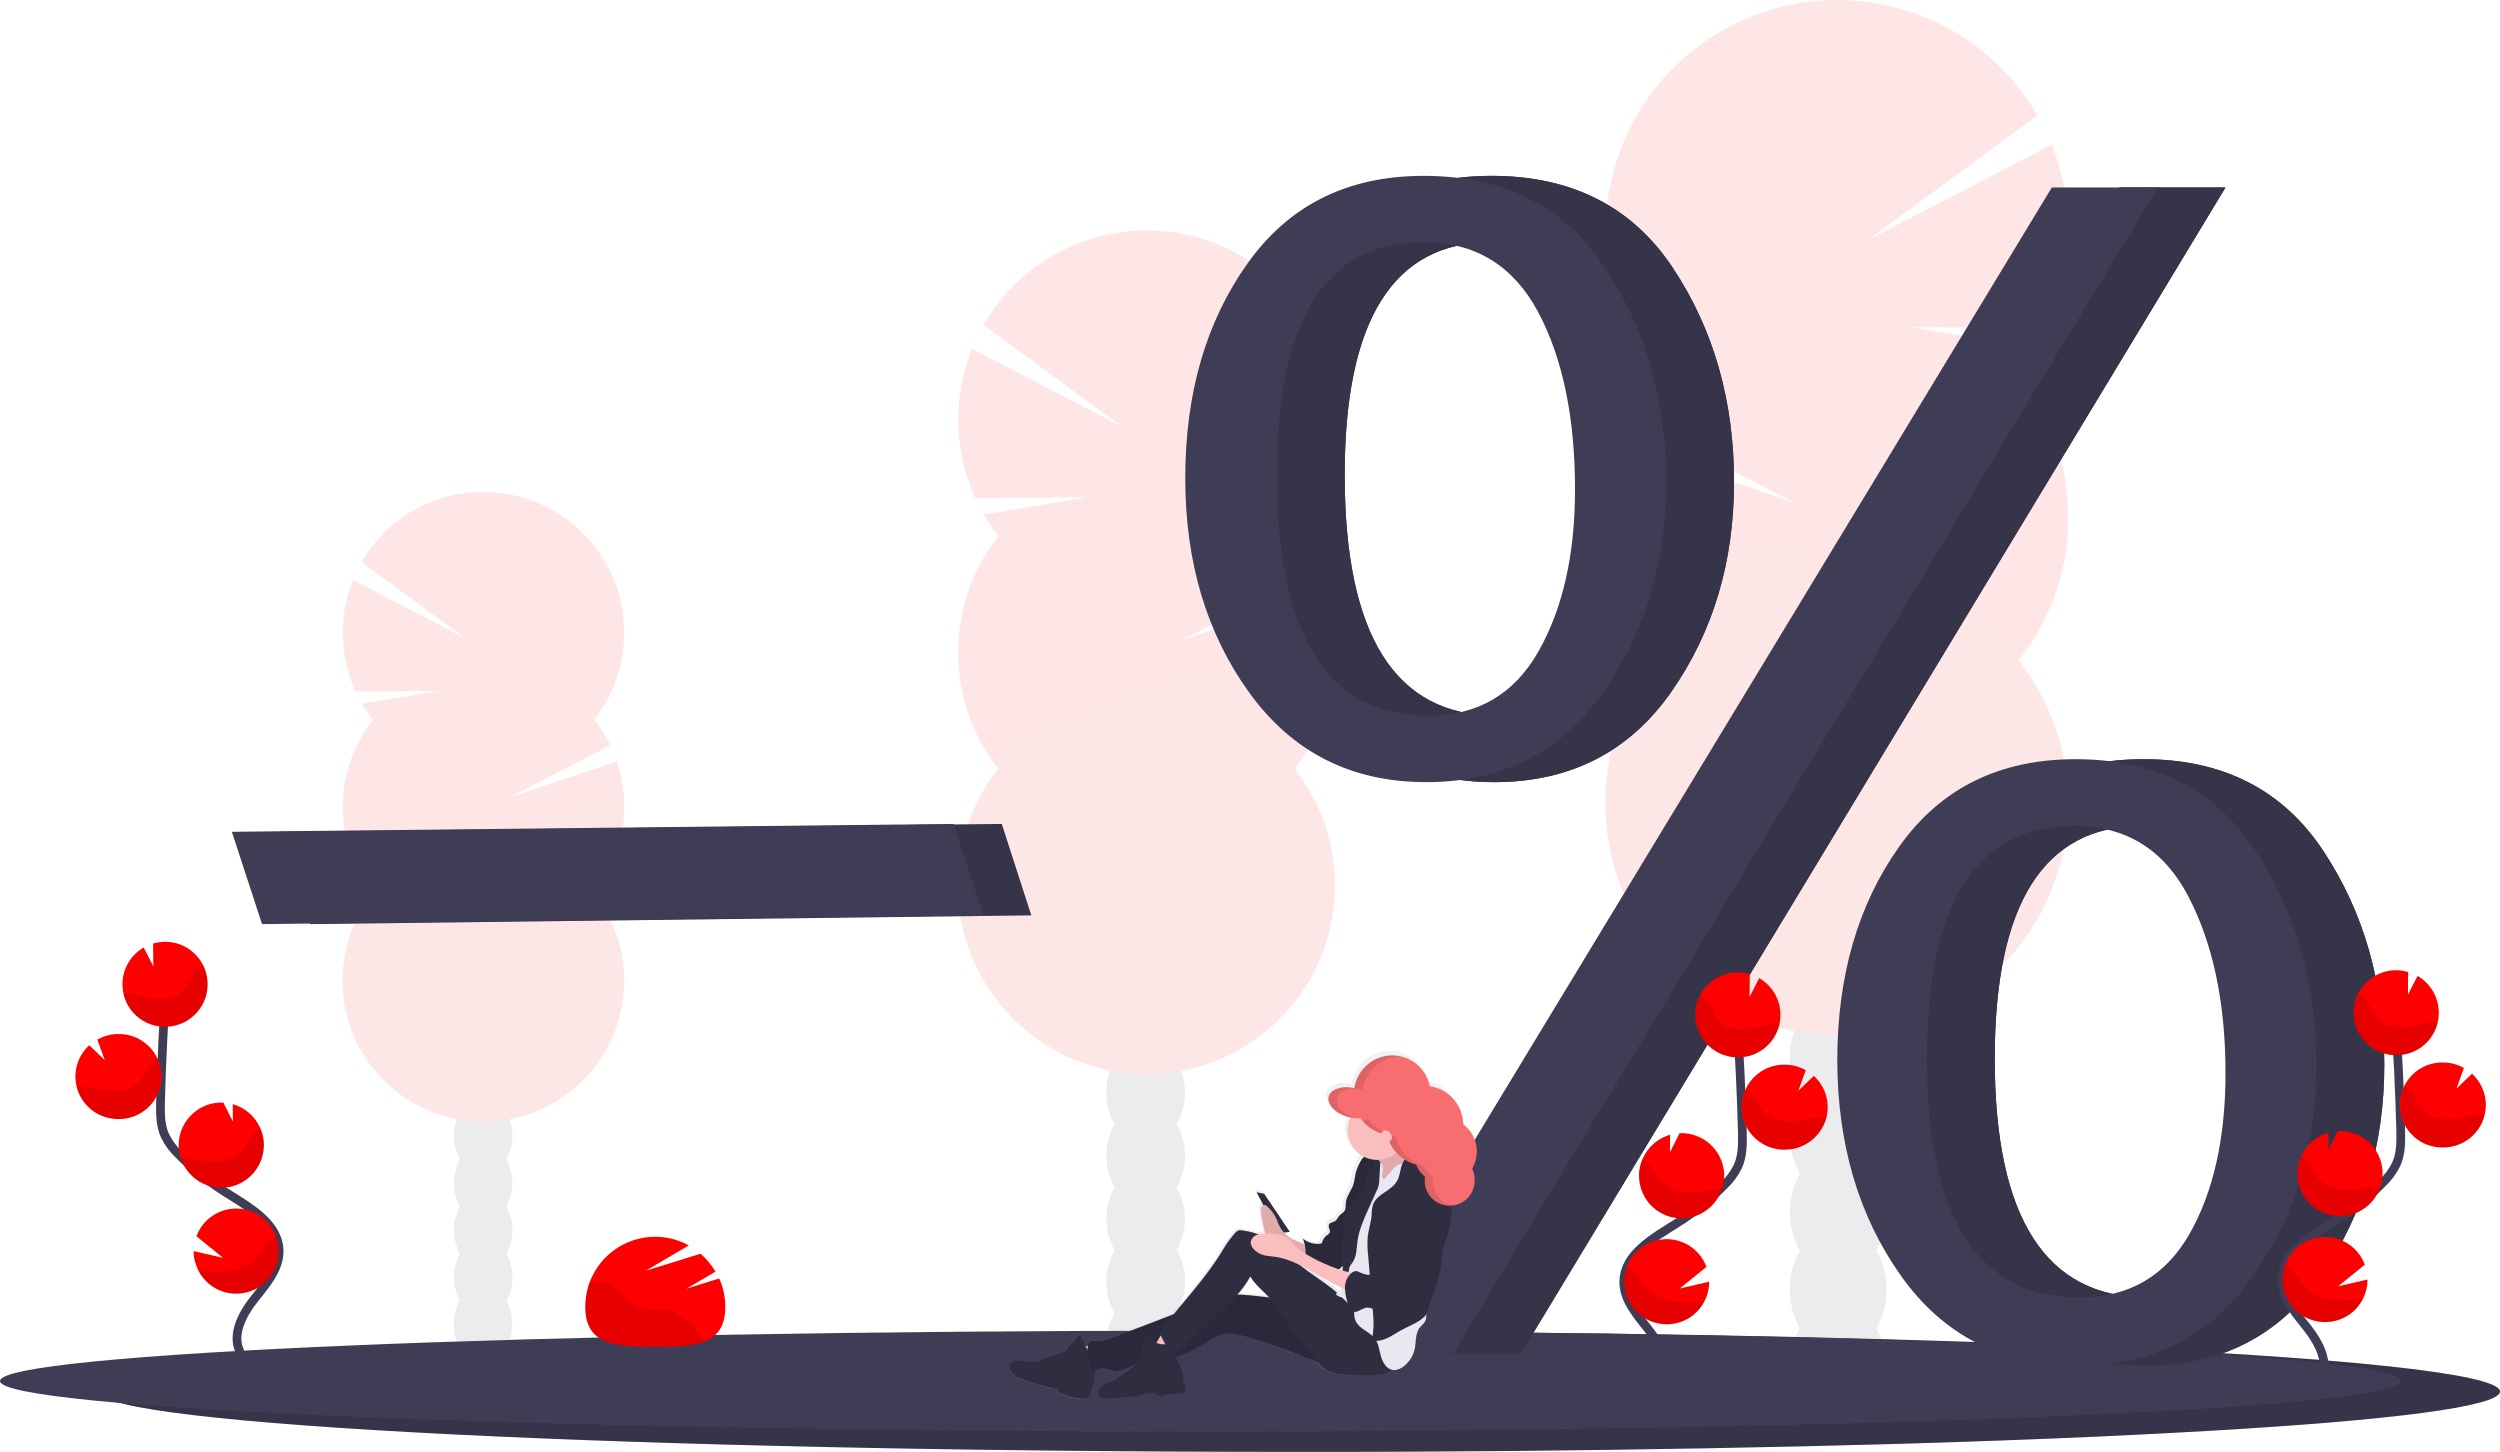 <?xml version="1.0" encoding="utf-8"?>
<!-- Generator: Adobe Illustrator 23.0.0, SVG Export Plug-In . SVG Version: 6.00 Build 0)  -->
<svg version="1.0" id="bf2b12fd-98ef-4df9-abe4-52340225686d"
	 xmlns="http://www.w3.org/2000/svg" xmlns:xlink="http://www.w3.org/1999/xlink" x="0px" y="0px" viewBox="0 0 1143 663.7"
	 enable-background="new 0 0 1143 663.7" xml:space="preserve">
<title>discount</title>
<g opacity="0.1">
	<ellipse fill="#3F3D56" cx="840.4" cy="625" rx="22.1" ry="28.9"/>
	<path fill="#3F3D56" d="M857.8,501.3c3.1-5.4,4.7-11.5,4.7-17.7c0-16-9.9-28.9-22.1-28.9s-22.1,12.9-22.1,28.9
		c-0.1,6.2,1.5,12.3,4.6,17.7c-6.1,11-6.1,24.4,0,35.3c-6.1,11-6.1,24.4,0,35.3c-3.1,5.4-4.7,11.5-4.6,17.7c0,16,9.9,28.9,22.1,28.9
		s22.1-12.9,22.1-28.9c0.1-6.2-1.5-12.3-4.6-17.7c6.1-11,6.1-24.4,0-35.3C864,525.7,864,512.3,857.8,501.3L857.8,501.3z"/>
	<ellipse fill="#3F3D56" cx="840.4" cy="448.4" rx="22.1" ry="28.9"/>
	<ellipse fill="#3F3D56" cx="840.4" cy="413" rx="22.1" ry="28.9"/>
	<path fill="#FF0000" d="M923,171.2c3-3.8,5.8-7.9,8.2-12.1l-58-9.5L936,150c12.2-26.5,12.9-56.8,2-83.8l-84.2,43.7l77.7-57.1
		c-29.3-50.6-94-67.8-144.6-38.5s-67.8,94-38.5,144.6c2.5,4.3,5.3,8.4,8.3,12.3c-4.7,6-8.7,12.4-12.1,19.3l75.3,39.1l-80.3-27
		c-11.5,33.9-5.1,71.2,17,99.3c-36.1,45.9-28.2,112.4,17.7,148.6c45.9,36.1,112.4,28.2,148.6-17.7c30.2-38.4,30.2-92.4,0-130.8
		C953.2,263.6,953.2,209.5,923,171.2L923,171.2z"/>
	<path opacity="0.1" enable-background="new    " d="M734.1,236.6c0,23.7,7.9,46.8,22.6,65.4c-36.1,45.9-28.2,112.4,17.7,148.6
		c45.9,36.1,112.4,28.2,148.6-17.7c30.2-38.4,30.2-92.4,0-130.8C937.2,284,734.1,224.7,734.1,236.6z"/>
</g>
<g opacity="0.1">
	<ellipse fill="#3F3D56" cx="220.8" cy="605.4" rx="13.4" ry="17.6"/>
	<path fill="#3F3D56" d="M231.5,530.1c1.9-3.3,2.8-7,2.8-10.8c0-9.7-6-17.6-13.4-17.6s-13.4,7.9-13.4,17.6c0,3.8,0.9,7.5,2.8,10.8
		c-3.7,6.7-3.7,14.8,0,21.5c-3.7,6.7-3.7,14.8,0,21.5c-1.9,3.3-2.8,7-2.8,10.8c0,9.7,6,17.6,13.4,17.6s13.4-7.9,13.4-17.6
		c0-3.8-0.9-7.5-2.8-10.8c3.7-6.7,3.7-14.8,0-21.5C235.2,545,235.2,536.8,231.5,530.1L231.5,530.1z"/>
	<ellipse fill="#3F3D56" cx="220.8" cy="497.9" rx="13.4" ry="17.6"/>
	<ellipse fill="#3F3D56" cx="220.8" cy="476.4" rx="13.4" ry="17.6"/>
	<path fill="#FF0000" d="M170.5,329.1c-1.8-2.3-3.5-4.8-5-7.4l35.3-5.8l-38.2,0.3c-7.4-16.1-7.8-34.6-1.2-51l51.2,26.6L165.3,257
		c17.8-30.8,57.3-41.2,88-23.4c30.8,17.8,41.2,57.3,23.4,88c-1.5,2.6-3.2,5.1-5,7.4c2.9,3.6,5.3,7.6,7.3,11.7l-45.9,23.8l48.9-16.4
		c7,20.6,3.1,43.4-10.4,60.5c22,28,17.1,68.4-10.8,90.4c-28,22-68.4,17.1-90.4-10.8c-18.4-23.4-18.4-56.3,0-79.6
		C152.1,385.4,152.1,352.5,170.5,329.1L170.5,329.1z"/>
	<path opacity="0.1" enable-background="new    " d="M285.5,369c0,14.4-4.8,28.5-13.8,39.8c22,28,17.1,68.4-10.8,90.4
		c-28,22-68.4,17.1-90.4-10.8c-18.4-23.4-18.4-56.3,0-79.6C161.9,397.9,285.5,361.7,285.5,369z"/>
</g>
<g opacity="0.1">
	<ellipse fill="#3F3D56" cx="523.8" cy="614.8" rx="18" ry="23.5"/>
	<path fill="#3F3D56" d="M538,514c2.5-4.4,3.8-9.4,3.8-14.4c0-13-8-23.5-18-23.5s-18,10.5-18,23.5c-0.1,5,1.2,10,3.8,14.4
		c-5,8.9-5,19.8,0,28.8c-5,8.9-5,19.8,0,28.8c-2.5,4.4-3.8,9.4-3.8,14.4c0,13,8.1,23.5,18,23.5s18-10.5,18-23.5
		c0.1-5-1.2-10-3.8-14.4c5-8.9,5-19.8,0-28.8C543.1,533.9,543.1,523,538,514z"/>
	<ellipse fill="#3F3D56" cx="523.8" cy="470.9" rx="18" ry="23.5"/>
	<ellipse fill="#3F3D56" cx="523.8" cy="442.1" rx="18" ry="23.5"/>
	<path fill="#FF0000" d="M456.5,245.1c-2.5-3.1-4.7-6.4-6.7-9.9l47.3-7.8l-51.1,0.4c-9.9-21.6-10.5-46.3-1.6-68.3l68.6,35.6
		l-63.3-46.5c23.7-41.3,76.4-55.5,117.7-31.7s55.5,76.4,31.7,117.7c-2.1,3.7-4.5,7.2-7.1,10.5c3.8,4.9,7.1,10.1,9.8,15.7l-61.4,31.9
		l65.4-22c9.3,27.6,4.1,58-13.9,80.9c29.4,37.4,22.9,91.6-14.5,121s-91.6,22.9-121-14.5c-24.6-31.3-24.6-75.3,0-106.6
		C431.9,320.3,431.9,276.3,456.5,245.1L456.5,245.1z"/>
	<path opacity="0.1" enable-background="new    " d="M610.4,298.3c0,19.3-6.5,38.1-18.4,53.3c29.4,37.4,22.9,91.6-14.5,121
		s-91.6,22.9-121-14.5c-24.6-31.3-24.6-75.3,0-106.6C444.9,337,610.4,288.7,610.4,298.3z"/>
</g>
<path fill="#3F3D56" d="M1143,636.2c0,6.9-50.2,13.2-133.3,18c-15.1,0.9-31.3,1.7-48.4,2.5c-14.8,0.7-30.4,1.3-46.6,1.9
	c-15.7,0.6-32.1,1.1-49,1.6c-53.5,1.5-112.7,2.6-175.6,3.2c-15.3,0.1-30.7,0.2-46.4,0.3c-16.3,0.1-32.8,0.1-49.5,0.1
	c-303.1,0-548.9-12.3-548.9-27.5s245.7-27.5,548.9-27.5c130.5,0,250.4,2.3,344.6,6.1l10.3,0.4h0.1
	C1067.7,620.3,1143,627.9,1143,636.2z"/>
<path opacity="0.15" enable-background="new    " d="M1143,636.2c0,6.9-50.2,13.2-133.3,18c-15.1,0.9-31.3,1.7-48.4,2.5
	c-14.8,0.7-30.4,1.3-46.6,1.9c-15.7,0.6-32.1,1.1-49,1.6c-53.5,1.5-112.7,2.6-175.6,3.2c-15.3,0.1-30.7,0.2-46.4,0.3
	c-16.3,0.1-32.8,0.1-49.5,0.1c-303.1,0-548.9-12.3-548.9-27.5s245.7-27.5,548.9-27.5c130.5,0,250.4,2.3,344.6,6.1l10.3,0.4h0.1
	C1067.7,620.3,1143,627.9,1143,636.2z"/>
<path fill="#3F3D56" d="M1097.8,631.4c0,5.7-50.2,11-133.3,15c-15.1,0.7-31.3,1.4-48.4,2.1c-14.8,0.6-30.4,1.1-46.6,1.6
	c-15.7,0.5-32.1,0.9-49,1.3c-53.5,1.3-112.7,2.2-175.6,2.7c-15.2,0.1-30.7,0.2-46.4,0.3c-16.3,0.1-32.8,0.1-49.5,0.1
	C245.7,654.4,0,644.1,0,631.4s245.7-23,548.9-23c130.5,0,250.3,1.9,344.5,5.1l10.3,0.3h0.1C1022.5,618.1,1097.8,624.3,1097.8,631.4z
	"/>
<path fill="#3F3D56" d="M141.8,422.5L128,380.3l330-3.6l13.5,41.8L141.8,422.5z"/>
<path opacity="0.15" enable-background="new    " d="M141.8,422.5L128,380.3l330-3.6l13.5,41.8L141.8,422.5z"/>
<path fill="#3F3D56" d="M119.8,422.5L106,380.3l330-3.6l13.5,41.8L119.8,422.5z"/>
<path fill="#3F3D56" d="M683.1,357.6c-34.1,0-61-13.5-80.7-40.6s-29.5-59.9-29.5-98.4c0-38.8,9.5-71.5,28.5-98.2s45.8-40,80.5-40
	c36.7,0,64.4,14.1,83,42.2s27.9,60.7,27.9,97.7c0,36.7-9.6,68.8-28.9,96.3C744.7,343.9,717.7,357.6,683.1,357.6z M684.1,327.2
	c22.4,0,39.2-9.8,50.3-29.4s16.7-44.2,16.7-74c0-33.1-5.7-60.3-17-81.4c-11.4-21.1-28.8-31.7-52.3-31.7c-44.7,0-67,35.5-67,106.4
	C614.8,290.5,637.9,327.2,684.1,327.2L684.1,327.2z M695.3,618.9H646L969.1,85.7h48.4L695.3,618.9z M981.2,624.4
	c-34.6,0-61.6-13.7-81-41s-29.1-60.2-29.2-98.5c0-38.5,9.4-71.2,28.3-97.8c18.9-26.7,45.8-40,80.7-40c36.5,0,63.9,14.1,82.4,42.2
	s27.7,60.7,27.7,97.6c0,36.5-9.6,68.5-28.7,96.1C1042.3,610.6,1015.5,624.4,981.2,624.4L981.2,624.4z M981.8,593.2
	c22.3,0,39-9.6,50.1-28.8c11-19.2,16.6-43.8,16.6-73.7c0-32-5.6-58.8-16.8-80.5s-28.6-32.5-52.2-32.6C934.5,377.5,912,413,912,484
	C912,556.8,935.3,593.2,981.8,593.2L981.8,593.2z"/>
<path fill="#3F3D56" d="M683.1,357.6c-34.1,0-61-13.5-80.7-40.6s-29.5-59.9-29.5-98.4c0-38.8,9.5-71.5,28.5-98.2s45.8-40,80.5-40
	c36.7,0,64.4,14.1,83,42.2s27.9,60.7,27.9,97.7c0,36.7-9.6,68.8-28.9,96.3C744.7,343.9,717.7,357.6,683.1,357.6z M684.1,327.2
	c22.4,0,39.2-9.8,50.3-29.4s16.7-44.2,16.7-74c0-33.1-5.7-60.3-17-81.4c-11.4-21.1-28.8-31.7-52.3-31.7c-44.7,0-67,35.5-67,106.4
	C614.8,290.5,637.9,327.2,684.1,327.2L684.1,327.2z M695.3,618.9H646L969.1,85.7h48.4L695.3,618.9z M981.2,624.4
	c-34.6,0-61.6-13.7-81-41s-29.1-60.2-29.2-98.5c0-38.5,9.4-71.2,28.3-97.8c18.9-26.7,45.8-40,80.7-40c36.5,0,63.9,14.1,82.4,42.2
	s27.7,60.7,27.7,97.6c0,36.5-9.6,68.5-28.7,96.1C1042.3,610.6,1015.5,624.4,981.2,624.4L981.2,624.4z M981.8,593.2
	c22.3,0,39-9.6,50.1-28.8c11-19.2,16.6-43.8,16.6-73.7c0-32-5.6-58.8-16.8-80.5s-28.6-32.5-52.2-32.6C934.5,377.5,912,413,912,484
	C912,556.8,935.3,593.2,981.8,593.2L981.8,593.2z"/>
<path opacity="0.15" enable-background="new    " d="M683.1,357.6c-34.1,0-61-13.5-80.7-40.6s-29.5-59.9-29.5-98.4
	c0-38.8,9.5-71.5,28.5-98.2s45.8-40,80.5-40c36.7,0,64.4,14.1,83,42.2s27.9,60.7,27.9,97.7c0,36.7-9.6,68.8-28.9,96.3
	C744.7,343.9,717.7,357.6,683.1,357.6z M684.1,327.2c22.4,0,39.2-9.8,50.3-29.4s16.7-44.2,16.7-74c0-33.1-5.7-60.3-17-81.4
	c-11.4-21.1-28.8-31.7-52.3-31.7c-44.7,0-67,35.5-67,106.4C614.8,290.5,637.9,327.2,684.1,327.2L684.1,327.2z M695.3,618.9H646
	L969.1,85.7h48.4L695.3,618.9z M981.2,624.4c-34.6,0-61.6-13.7-81-41s-29.1-60.2-29.2-98.5c0-38.5,9.4-71.2,28.3-97.8
	c18.9-26.7,45.8-40,80.7-40c36.5,0,63.9,14.1,82.4,42.2s27.7,60.7,27.7,97.6c0,36.5-9.6,68.5-28.7,96.1
	C1042.3,610.6,1015.5,624.4,981.2,624.4L981.2,624.4z M981.8,593.2c22.3,0,39-9.6,50.1-28.8c11-19.2,16.6-43.8,16.6-73.7
	c0-32-5.6-58.8-16.8-80.5s-28.6-32.5-52.2-32.6C934.5,377.5,912,413,912,484C912,556.8,935.3,593.2,981.8,593.2L981.8,593.2z"/>
<path fill="#3F3D56" d="M652.1,357.6c-34.1,0-61-13.5-80.7-40.6s-29.5-59.9-29.5-98.4c0-38.8,9.5-71.5,28.5-98.2s45.8-40,80.5-40
	c36.7,0,64.4,14.1,83,42.2s27.9,60.7,27.9,97.7c0,36.7-9.6,68.8-28.9,96.3C713.7,343.9,686.7,357.6,652.1,357.6z M653.1,327.2
	c22.4,0,39.2-9.8,50.3-29.4s16.7-44.2,16.7-74c0-33.1-5.7-60.3-17-81.4c-11.4-21.1-28.8-31.7-52.3-31.7c-44.7,0-67,35.5-67,106.4
	C583.8,290.5,606.9,327.2,653.1,327.2L653.1,327.2z M664.3,618.9H615L938.1,85.7h48.4L664.3,618.9z M950.2,624.4
	c-34.6,0-61.6-13.7-81-41s-29.1-60.2-29.2-98.5c0-38.5,9.4-71.2,28.3-97.8c18.9-26.7,45.8-40,80.7-40c36.5,0,63.9,14.1,82.4,42.2
	s27.7,60.7,27.7,97.6c0,36.5-9.6,68.5-28.7,96.1C1011.3,610.6,984.5,624.4,950.2,624.4L950.2,624.4z M950.8,593.2
	c22.3,0,39-9.6,50.1-28.8c11-19.2,16.6-43.8,16.6-73.7c0-32-5.6-58.8-16.8-80.5s-28.6-32.5-52.2-32.6C903.5,377.5,881,413,881,484
	C881,556.8,904.3,593.2,950.8,593.2L950.8,593.2z"/>
<path fill="none" stroke="#3F3D56" stroke-width="4" stroke-miterlimit="10" d="M760.1,632.3c4.1-7.6-0.6-17-5.9-23.8
	s-11.9-13.9-11.8-22.6c0.2-12.5,13.4-19.8,24-26.5c7.9-4.9,15.1-10.7,21.6-17.3c2.7-2.5,5-5.6,6.6-8.9c2.2-4.9,2.1-10.4,2-15.8
	c-0.5-17.8-1.3-35.6-2.6-53.4"/>
<path fill="#FF0000" d="M814,463.1c-0.3-6.6-4-12.6-9.7-15.9l-4.4,8.6l0.1-10.4c-2.1-0.6-4.2-0.9-6.4-0.8
	c-10.7,0.5-19,9.6-18.5,20.3s9.6,19,20.3,18.5C806.2,483,814.5,473.9,814,463.1z"/>
<path fill="#FF0000" d="M779.3,594.9c-4.9,9.6-16.6,13.3-26.2,8.4s-13.3-16.6-8.4-26.2s16.6-13.3,26.2-8.4c4.3,2.2,7.6,6,9.3,10.5
	l-12.2,9.9l13.4-3.1C781.5,589.1,780.7,592.1,779.3,594.9z"/>
<path fill="#FF0000" d="M769.7,557c-10.7,0.5-19.8-7.8-20.3-18.5l0,0c-0.2-3,0.4-6.1,1.7-8.9c2.4-5.3,6.9-9.2,12.5-10.8l-0.1,8
	l4.4-8.7l0,0c10.7-0.5,19.8,7.8,20.4,18.5C788.7,547.4,780.4,556.5,769.7,557L769.7,557L769.7,557z"/>
<path fill="#FF0000" d="M817,525.6c-10.7,0.7-20-7.4-20.7-18.1c-0.7-10.7,7.4-20,18.1-20.7c0.3,0,0.5,0,0.8,0
	c3.6-0.2,7.2,0.7,10.4,2.5l-3.4,9.4l7.1-6.8c3.8,3.5,6.1,8.3,6.3,13.4c0.1,1.8-0.1,3.6-0.5,5.4C833,519.1,825.6,525.2,817,525.6z"/>
<path opacity="0.1" enable-background="new    " d="M811.4,468.3c-4.5,0.5-8.8,1.9-13.4,2.2s-9.5-0.8-12.3-4.3
	c-1.5-1.9-2.3-4.3-3.6-6.3c-1.2-1.9-2.9-3.5-4.9-4.6c-4.9,9.6-1,21.3,8.6,26.2s21.3,1,26.2-8.6c0.7-1.5,1.3-3.1,1.7-4.7
	C812.9,468.2,812.1,468.2,811.4,468.3z"/>
<path opacity="0.1" enable-background="new    " d="M817,525.6c-10.7,0.5-19.9-7.8-20.3-18.6c-0.1-3.2,0.5-6.3,1.8-9.2
	c1.5,1,2.9,2.4,3.9,3.9c1.4,2.1,2.2,4.5,3.9,6.4c3,3.6,8.2,4.7,12.9,4.5s9.2-1.5,13.9-2c0.7-0.1,1.3-0.1,2-0.1
	C833,519.1,825.7,525.2,817,525.6z"/>
<path opacity="0.1" enable-background="new    " d="M769.7,557c-10.7,0.5-19.8-7.8-20.3-18.5l0,0c-0.2-3,0.4-6.1,1.7-8.9
	c1.6,1.1,3,2.4,4.1,4c1.5,2.1,2.5,4.6,4.2,6.6c3.3,3.7,8.8,4.9,13.8,4.8s9.5-1.3,14.3-1.7C785,551.2,777.9,556.7,769.7,557z"/>
<path opacity="0.1" enable-background="new    " d="M779.3,594.9c-4.9,9.6-16.6,13.4-26.2,8.5c-8.9-4.5-12.9-15.1-9.3-24.4
	c1.6,1.1,3,2.3,4.3,3.8c1.8,2.3,3.1,4.8,5.2,6.9c4,3.9,10.4,5.5,16.1,5.7C772.7,595.4,776,595.2,779.3,594.9z"/>
<path fill="none" stroke="#3F3D56" stroke-width="4" stroke-miterlimit="10" d="M1061.1,631.3c4.1-7.6-0.6-17-5.9-23.8
	s-11.9-13.9-11.8-22.6c0.2-12.5,13.4-19.8,24-26.5c7.9-4.9,15.1-10.7,21.6-17.3c2.7-2.5,5-5.6,6.6-8.9c2.2-4.9,2.1-10.4,2-15.8
	c-0.5-17.8-1.3-35.6-2.6-53.4"/>
<path fill="#FF0000" d="M1115,462.1c-0.3-6.6-4-12.6-9.7-15.9l-4.4,8.6l0.1-10.4c-2.1-0.6-4.2-0.9-6.4-0.8
	c-10.7,0.5-19,9.6-18.5,20.3c0.5,10.7,9.6,19,20.3,18.5C1107.2,482,1115.5,472.9,1115,462.1z"/>
<path fill="#FF0000" d="M1080.3,593.9c-4.9,9.6-16.6,13.3-26.2,8.4c-9.6-4.9-13.3-16.6-8.4-26.2s16.6-13.3,26.2-8.4
	c4.3,2.2,7.6,6,9.3,10.5l-12.2,9.9l13.4-3.1C1082.5,588.1,1081.7,591.1,1080.3,593.9z"/>
<path fill="#FF0000" d="M1070.7,556c-10.7,0.5-19.8-7.8-20.3-18.5l0,0c-0.2-3,0.4-6.1,1.7-8.9c2.4-5.3,6.9-9.2,12.5-10.8l-0.1,8
	l4.4-8.7h0.1c10.7-0.5,19.8,7.8,20.3,18.5S1081.4,555.5,1070.7,556L1070.7,556L1070.7,556z"/>
<path fill="#FF0000" d="M1117.9,524.6c-10.7,0.7-20-7.4-20.7-18.1s7.4-20,18.1-20.7c0.3,0,0.5,0,0.8,0c3.6-0.2,7.2,0.7,10.4,2.5
	l-3.4,9.4l7.1-6.8c3.8,3.5,6.1,8.3,6.3,13.4c0.1,1.8-0.1,3.6-0.5,5.4C1134,518.1,1126.6,524.2,1117.9,524.6z"/>
<path opacity="0.1" enable-background="new    " d="M1112.4,467.3c-4.5,0.5-8.8,1.9-13.4,2.2s-9.5-0.8-12.3-4.3
	c-1.5-1.9-2.3-4.3-3.6-6.3c-1.2-1.9-2.9-3.5-4.9-4.6c-4.9,9.6-1,21.3,8.6,26.2c9.6,4.9,21.3,1,26.2-8.6c0.8-1.5,1.3-3.1,1.7-4.7
	C1113.9,467.2,1113.1,467.2,1112.4,467.3z"/>
<path opacity="0.1" enable-background="new    " d="M1117.9,524.6c-10.7,0.5-19.9-7.8-20.3-18.6c-0.1-3.2,0.5-6.3,1.8-9.2
	c1.5,1,2.9,2.4,3.9,3.9c1.4,2.1,2.2,4.5,3.9,6.4c3,3.6,8.2,4.7,12.9,4.5s9.2-1.5,13.9-2c0.7-0.1,1.3-0.1,2-0.1
	C1134,518.1,1126.7,524.2,1117.9,524.6z"/>
<path opacity="0.1" enable-background="new    " d="M1070.7,556c-10.7,0.5-19.8-7.8-20.3-18.5l0,0c-0.2-3,0.4-6.1,1.7-8.9
	c1.6,1.1,3,2.4,4.1,4c1.5,2.1,2.5,4.6,4.2,6.6c3.3,3.7,8.8,4.9,13.8,4.8c4.8-0.1,9.5-1.3,14.3-1.7
	C1086,550.2,1078.9,555.7,1070.7,556z"/>
<path opacity="0.1" enable-background="new    " d="M1080.3,593.9c-4.9,9.6-16.6,13.4-26.2,8.5c-8.9-4.5-12.9-15.1-9.3-24.4
	c1.6,1.1,3,2.3,4.3,3.8c1.8,2.3,3.1,4.8,5.2,6.9c4,3.9,10.4,5.5,16.1,5.7C1073.7,594.4,1077,594.2,1080.3,593.9z"/>
<path fill="none" stroke="#3F3D56" stroke-width="4" stroke-miterlimit="10" d="M109.9,618.3c-4.1-7.6,0.6-17,5.9-23.8
	s11.9-13.9,11.8-22.6c-0.2-12.5-13.4-19.8-24-26.5c-7.9-4.9-15.1-10.7-21.6-17.3c-2.7-2.5-5-5.6-6.6-8.9c-2.2-4.9-2.1-10.4-2-15.8
	c0.5-17.8,1.3-35.6,2.6-53.4"/>
<path fill="#FF0000" d="M56,449.1c0.3-6.6,4-12.6,9.7-15.9l4.4,8.6L70,431.4c2.1-0.6,4.2-0.9,6.4-0.8c10.7,0.5,19,9.6,18.5,20.3
	c-0.5,10.7-9.6,19-20.3,18.5C63.8,469,55.5,459.9,56,449.1z"/>
<path fill="#FF0000" d="M90.7,580.9c4.9,9.6,16.6,13.3,26.2,8.4c9.6-4.9,13.3-16.6,8.4-26.2s-16.6-13.3-26.2-8.4
	c-4.3,2.2-7.6,6-9.3,10.5l12.2,9.9L88.5,572C88.5,575.1,89.3,578.1,90.7,580.9z"/>
<path fill="#FF0000" d="M100.3,543c10.7,0.5,19.8-7.8,20.3-18.5l0,0c0.2-3-0.4-6.1-1.7-8.9c-2.4-5.3-6.9-9.2-12.5-10.8l0.1,8
	l-4.4-8.7l0,0c-10.7-0.5-19.8,7.8-20.4,18.5C81.3,533.4,89.6,542.5,100.3,543L100.3,543z"/>
<path fill="#FF0000" d="M53.1,511.6c10.7,0.7,20-7.4,20.7-18.1c0.7-10.7-7.4-20-18.1-20.7c-0.3,0-0.5,0-0.8,0
	c-3.6-0.2-7.2,0.7-10.4,2.5l3.4,9.4l-7.1-6.8c-3.8,3.5-6.1,8.3-6.3,13.4c-0.1,1.8,0.1,3.6,0.5,5.4C37,505.1,44.4,511.2,53.1,511.6z"
	/>
<path opacity="0.1" enable-background="new    " d="M58.6,454.3c4.5,0.5,8.8,1.9,13.4,2.2s9.5-0.8,12.3-4.3c1.5-1.9,2.3-4.3,3.6-6.3
	c1.2-1.9,2.9-3.5,4.9-4.6c4.9,9.6,1,21.3-8.6,26.2s-21.3,1-26.2-8.6c-0.7-1.5-1.3-3.1-1.7-4.7C57.1,454.2,57.9,454.2,58.6,454.3z"/>
<path opacity="0.1" enable-background="new    " d="M53.1,511.6c10.7,0.5,19.9-7.8,20.3-18.6c0.1-3.2-0.5-6.3-1.8-9.2
	c-1.5,1-2.9,2.4-3.9,3.9c-1.4,2.1-2.2,4.5-3.9,6.4c-3,3.6-8.2,4.7-12.9,4.5s-9.2-1.5-13.9-2c-0.7-0.1-1.3-0.1-2-0.1
	C37,505.1,44.3,511.2,53.1,511.6z"/>
<path opacity="0.1" enable-background="new    " d="M100.3,543c10.7,0.5,19.8-7.8,20.3-18.5l0,0c0.2-3-0.4-6.1-1.7-8.9
	c-1.6,1.1-3,2.4-4.1,4c-1.5,2.1-2.5,4.6-4.2,6.6c-3.3,3.7-8.8,4.9-13.8,4.8c-4.8-0.1-9.5-1.3-14.3-1.7
	C85,537.2,92.1,542.7,100.3,543z"/>
<path opacity="0.1" enable-background="new    " d="M90.7,580.9c4.9,9.6,16.6,13.4,26.2,8.5c8.9-4.5,12.9-15.1,9.3-24.4
	c-1.6,1.1-3,2.3-4.3,3.8c-1.9,2.3-3.1,4.8-5.2,6.9c-4,3.9-10.4,5.5-16.1,5.7C97.3,581.4,94,581.2,90.7,580.9z"/>
<linearGradient id="SVGID_1_" gradientUnits="userSpaceOnUse" x1="595.996" y1="891.776" x2="595.996" y2="732.276" gradientTransform="matrix(1 0 0 1 -28.5 -252.14)">
	<stop  offset="0" style="stop-color:#808080;stop-opacity:0.25"/>
	<stop  offset="0.54" style="stop-color:#808080;stop-opacity:0.12"/>
	<stop  offset="1" style="stop-color:#808080;stop-opacity:0.1"/>
</linearGradient>
<path fill="url(#SVGID_1_)" d="M673.5,524.6c0-4.9-2.3-9.6-6.2-12.5c-0.2-9.2-6.8-16.7-15.2-17.8c-1.3-6.3-5.9-11.5-12.1-13.5l0,0
	c-0.7-0.2-1.5-0.4-2.3-0.5h-0.2h-0.4h-0.3h-0.3h-0.4h-0.3h-0.7c-8.6,0-15.7,6.6-17.2,15.2c-5.5-1.3-10.6,0.4-11.5,3.9
	c-0.2,0.9-0.2,1.9,0.2,2.8c0.9,2.7,4,5.3,8.2,6.6l0.5,0.2c0.3,0.1,0.5,0.1,0.8,0.2h0.2l0,0c-3.2,6.8-0.5,14.8,6.1,18.3
	c-0.1,0.1-0.2,0.1-0.4,0.2c-0.5,0.5-0.9,1-1.2,1.7c-1,1.8-1.8,3.6-2.3,5.6c-0.4,1.7-0.5,3.4-1,5.1c-0.9,3-3.3,5.6-3.5,8.8
	c-0.1,1.4,0.1,3.1-0.9,4.1c-0.3,0.2-0.5,0.4-0.8,0.6c-0.7,0.5-1.3,1.1-1.8,1.8c-0.3,0.6-0.7,1.2-1.2,1.6c-0.9,0.7-2.4,0.6-2.9,1.7
	s0.7,2.3,0.4,3.5c-0.2,0.9-1.3,1.4-2,2c-0.8,0.9-1.4,2-1.7,3.2c-3,0.6-6.2-0.2-8.5-2.2c0.4,1,0.7,2.1,0.9,3.2
	c-1.2-1.3-3.2-1.6-4.6-2.3c-1.9-0.9-3.5-2.1-4.9-3.6l2.6-0.4L577,544.4l-3.4-0.7l3.1,5.9c-0.5,0.2-0.9,0.7-1,1.3
	c-0.2,0.7-0.2,1.3-0.1,2c0.2,1.6,0.4,3.1,0.8,4.7l0.9,4.1c0.1,0.4,0.2,0.8,0.3,1.2c-1.2,0-2.3,0.1-3.4,0.4c-2.3-0.9-4.7-1.4-7.1-1.7
	c-0.5-0.1-1.1-0.1-1.6,0.1c-0.6,0.3-1.1,0.7-1.5,1.2c-2,2.3-3.8,4.8-5.3,7.5c-6.2,10.8-14.5,20.3-22.3,30.1
	c-5.4,2.2-10.8,4.3-16.2,6.3l-11.7,4.5c-2.3,0.9-4.8,1.8-7.2,1.6c-1.1-0.1-2.5-0.2-3.1,0.7c-0.3,0.5-0.5,1-0.7,1.5
	c-0.4,0-0.8,0.1-1.2,0.1H496c-0.7-1.8-1.4-3.8-2.8-5.2c-0.6,0.1-1.1,0.5-1.3,1c-0.3,0.5-0.5,1.1-0.8,1.6c-0.6,0.9-1.7,1.4-2.5,2.2
	s-1.3,2-2.1,2.8c-1.2,0.9-2.6,1.4-4,1.5c-2.2,0.5-4.3,1.3-6.2,2.4c-0.7,0.4-1.5,0.8-2.3,1.1c-0.9,0.2-1.8,0.2-2.7,0.1l-6.2-0.5
	c-0.5-0.1-1.1,0-1.6,0.1c-1.3,0.5-2.1,1.8-2,3.2c0.2,1.4,0.9,2.6,2,3.4c1.1,0.8,2.3,1.4,3.5,1.8c5.4,2.1,10.9,3.7,16.5,4.8v1.3
	c3.9,2,8.2,3,12.6,3c0.3,0,0.6,0,0.9-0.2c0.4-0.3,0.7-0.7,0.8-1.2c1.3-3.9,2.1-8,2.5-12.1l0,0c0.8,0,1.5-0.2,2.2-0.6
	c2.1-0.6,4.2,0.9,6.4,1.1c2.7,0.3,5.2-1.3,7.8-2.3c0.4-0.1,0.7-0.3,1.1-0.4c-0.7,0.9-1.6,1.8-2.5,2.5c-1.1,0.8-2.3,1.3-3.3,2.1
	c-0.9,0.8-1.8,1.5-2.8,2.2c-0.7,0.3-1.4,0.6-2.1,0.8c-1.1,0.4-2.1,0.9-3,1.5c-0.8,0.5-1.6,1.2-2.1,2c-0.9,1.2-0.6,2.9,0.7,3.8
	c0.4,0.2,0.8,0.4,1.2,0.5c0.8,0.1,1.7,0.2,2.5,0.1c3.3-0.3,6.7-0.6,10-0.9c1.4-0.1,2.8-0.3,4.2-0.6c0.7-0.2,1.5-0.4,2.2-0.6
	c1.2-0.3,2.5-0.5,3.8-0.6c0.4,0,0.7,0,1.1,0.1c0.8,0.3,1.3,1,2.1,1.2c0.5,0,1,0,1.5-0.2c2.4-0.5,4.9-0.8,7.4-0.8
	c1.1-0.1,2.4-0.3,2.9-1.3c0.6-1.3-0.4-2.7-0.8-4c-0.2-0.9-0.3-1.7-0.3-2.6c-0.2-2.2-0.8-4.3-1.8-6.2c-0.5-0.9-1-1.9-1.4-2.8
	c4.8-1.8,9.4-4.1,13.6-6.9c2.5-1.5,5-3.2,7.8-3.7c3.2-0.7,6.6,0.2,9.8,1.1c7.6,2.2,15.1,4.8,22.4,7.8c3.5,1.4,7,3,10.6,4
	c1,1.4,2.3,2.6,3.8,3.7c2.4,1.5,5.3,2,8.2,2.2c3.8,0.3,7.6,0.5,11.5,0.4c2.9,0,5.9-0.3,8.5-1.6c0.6-0.3,1.2-0.7,1.8-1.2
	c2,0.4,4-0.7,5.6-2.1c2.1-1.8,3.6-4.1,4.3-6.8c0.9-3.6,0.2-7.8,2.4-10.8c0.6-0.8,1.4-1.4,1.9-2.2c0.7-1.1,1.1-2.3,1-3.6l0.1-0.2
	c0.5-1.2,0.8-2.4,1-3.6c0.3-1,0.6-1.9,1-2.9c1.1-2.8,2.1-5.6,2.9-8.5c0.6-1.9,1-3.9,1.4-5.8c0.2-1.6,0.4-3.2,0.5-4.8
	c0.2-2.5,0.6-4.9,1.4-7.3c2-5.6,3.1-11.5,3.3-17.5c0-0.1,0-0.2,0-0.3c6-0.7,10.5-5.8,10.5-11.8c0-1.8-0.4-3.5-1.1-5.1
	C672.8,530.1,673.5,527.4,673.5,524.6z M617,593.3c0.2,0.6,0.4,1.2,0.6,1.8c-0.9-0.9-1.8-1.8-2.8-2.8c0.4,0.1,0.7,0.2,1.1,0.4
	C616.2,592.9,616.6,593.1,617,593.3L617,593.3z M612.5,590.3c-5.5-4.7-11.8-8.4-17.4-13c3,1.5,6,3.3,9,4.9c3.5,2,7,3.9,10.6,5.7
	C614.1,588.9,613.4,589.7,612.5,590.3L612.5,590.3z M614.8,578.4l0.3-0.3c0,0.7,0,1.3,0,1.9c-0.5-0.2-1-0.3-1.5-0.5
	C614,579.1,614.4,578.7,614.8,578.4L614.8,578.4z M566.7,591.2c2.2-2.5,4.2-5.3,5.8-8.3c2.2,3.8,5.7,6.5,8.7,9.7
	C576.4,591.9,571.6,591.4,566.7,591.2L566.7,591.2z"/>
<polygon fill="#2F2E41" points="574.5,545.1 578,545.8 589.7,563.2 584.5,563.9 "/>
<path fill="#FBBEBE" d="M491,615.6c0.9,3.1,2.1,6.1,3.4,9c3.9-0.8,7.7-1.9,11.5-3.3c-0.7-1.1-1.5-2.2-2.4-3.2s-2-1.9-3.2-2.5
	c-1.2-0.5-2.7-0.1-3.9-0.1C494.5,615.6,492.8,615.6,491,615.6z"/>
<path fill="#2F2E41" d="M500.3,620.2c-1.9-0.6-3.1-2.6-3.9-4.5s-1.4-4-2.9-5.3c-0.6,0.1-1.1,0.5-1.3,1c-0.3,0.5-0.5,1.1-0.8,1.5
	c-0.6,0.9-1.7,1.3-2.5,2.1s-1.3,1.9-2.1,2.7c-1.2,0.8-2.6,1.4-4,1.5c-2.2,0.5-4.3,1.3-6.3,2.3c-0.7,0.4-1.5,0.8-2.3,1
	c-0.9,0.2-1.8,0.2-2.7,0.1l-6.2-0.5c-0.6-0.1-1.1,0-1.7,0.1c-1.3,0.5-2.1,1.7-2,3.1c0.2,1.3,0.9,2.6,2,3.3c1.1,0.8,2.3,1.4,3.5,1.8
	c5.4,2,11,3.6,16.7,4.8v1.2c4,2,8.3,3,12.7,3c0.3,0,0.7,0,1-0.2c0.4-0.3,0.7-0.7,0.8-1.2c1.5-4.4,2.4-8.9,2.6-13.5
	c0.1-1.2,0-2.3-0.3-3.5C500.2,620.1,501.4,620.6,500.3,620.2"/>
<path fill="#2F2E41" d="M619.7,596.7c-18.5,1.1-36.7-4.3-55.2-4.9c-2.3-0.1-4.6,0-6.9,0.4c-2.4,0.6-4.6,1.5-6.8,2.6
	c-9.9,4.6-20.2,8.4-30.4,12.3l-11.8,4.4c-2.4,0.9-4.8,1.8-7.3,1.6c-1.1-0.1-2.5-0.2-3.1,0.7c-1.9,2.8-1,7,0.3,10.2
	c0.4,1,1.1,2.2,2.2,2.3c0.8-0.1,1.5-0.2,2.3-0.6c2.1-0.6,4.3,0.9,6.5,1.1c2.7,0.3,5.3-1.3,7.8-2.2c4.3-1.6,8.9-1.5,13.4-2.3
	c7.5-1.3,14.5-4.7,21-8.7c2.5-1.5,5-3.1,7.8-3.7c3.3-0.6,6.6,0.2,9.8,1.1c7.7,2.2,15.2,4.7,22.6,7.7c3.8,1.7,7.8,3.1,11.8,4.3
	c8.8,2.3,18,1.8,26.4-1.5c3-1.2,6.2-3.2,6.3-6.4c0.1-1.8-1.3-3.4-2.3-5c-0.6-1-1.2-2-1.9-3C629.2,602.5,625.3,596.4,619.7,596.7z"/>
<path opacity="0.1" enable-background="new    " d="M619.7,596.7c-18.5,1.1-36.7-4.3-55.2-4.9c-2.3-0.1-4.6,0-6.9,0.4
	c-2.4,0.6-4.6,1.5-6.8,2.6c-9.9,4.6-20.2,8.4-30.4,12.3l-11.8,4.4c-2.4,0.9-4.8,1.8-7.3,1.6c-1.1-0.1-2.5-0.2-3.1,0.7
	c-1.9,2.8-1,7,0.3,10.2c0.4,1,1.1,2.2,2.2,2.3c0.8-0.1,1.5-0.2,2.3-0.6c2.1-0.6,4.3,0.9,6.5,1.1c2.7,0.3,5.3-1.3,7.8-2.2
	c4.3-1.6,8.9-1.5,13.4-2.3c7.5-1.3,14.5-4.7,21-8.7c2.5-1.5,5-3.1,7.8-3.7c3.3-0.6,6.6,0.2,9.8,1.1c7.7,2.2,15.2,4.7,22.6,7.7
	c3.8,1.7,7.8,3.1,11.8,4.3c8.8,2.3,18,1.8,26.4-1.5c3-1.2,6.2-3.2,6.3-6.4c0.1-1.8-1.3-3.4-2.3-5c-0.6-1-1.2-2-1.9-3
	C629.2,602.5,625.3,596.4,619.7,596.7z"/>
<path fill="#FBBEBE" d="M526.4,616.5c2.9,1,5.8,1.9,8.7,2.7c1.7-2.7,4.7-4.6,5.4-7.7c0-0.1,0-0.3,0-0.4c-0.1-0.1-0.2-0.2-0.3-0.3
	c-2.1-1.2-4.4-1.8-6.8-2c-1.9-0.1-2.8,1.9-3.6,3.3C529.5,612.6,527.2,616.7,526.4,616.5z"/>
<path fill="#2F2E41" d="M530.5,614.5c-1.7-0.3-3.3-1.3-4.3-2.8c-0.4-0.7-0.8-1.7-1.7-1.6s-1.1,1-1.3,1.7c-0.6,2.8-1.4,5.5-2.4,8.2
	s-2.8,5-5.1,6.7c-1.1,0.7-2.3,1.3-3.3,2.1c-0.9,0.8-1.8,1.5-2.8,2.1c-0.7,0.3-1.4,0.6-2.2,0.8c-1.1,0.4-2.1,0.9-3.1,1.5
	c-0.8,0.5-1.6,1.2-2.1,2s-0.6,1.9-0.2,2.8c0.4,0.7,1.2,1.2,2,1.4c0.8,0.1,1.7,0.2,2.5,0.1c3.4-0.3,6.7-0.5,10.1-0.8
	c1.4-0.1,2.8-0.3,4.2-0.6c0.7-0.2,1.5-0.4,2.2-0.6c1.3-0.3,2.6-0.5,3.8-0.6c0.4,0,0.8,0,1.1,0.1c0.8,0.3,1.3,1,2.1,1.2
	c0.5,0.1,1,0,1.5-0.2c2.5-0.5,5-0.8,7.5-0.8c1.1-0.1,2.4-0.3,2.9-1.3c0.6-1.2-0.4-2.6-0.8-3.9c-0.2-0.8-0.3-1.7-0.3-2.6
	c-0.2-2.1-0.8-4.2-1.8-6.1c-0.9-1.6-2-3.3-1.4-5c0.3-0.5,0.5-1.1,0.6-1.7C538.3,613.9,532,614.9,530.5,614.5z"/>
<path fill="#FBBEBE" d="M592,567.1c-3.3-1.4-5.9-4-7.4-7.3c-0.3-0.7-0.6-1.4-0.8-2.1c-1-2.3-2.5-4.4-4.4-6.1c-0.4-0.5-1-0.7-1.6-0.7
	c-0.6,0.2-1.1,0.7-1.2,1.3c-0.2,0.7-0.2,1.3-0.1,2c0.2,1.6,0.4,3.1,0.8,4.6l0.9,4.1c0.1,0.6,0.3,1.2,0.6,1.8
	c0.4,0.7,0.9,1.3,1.5,1.8c0.8,0.8,1.7,1.5,2.5,2.2c0.5,0.4,1,0.8,1.5,1.1c0.9,0.4,1.8,0.7,2.8,0.8c3.7,0.7,7.4,1.7,10.5,4
	c0,0,0-2.7-0.1-3c0-0.8-0.3-1.6-0.8-2.2C595.5,568.1,593.5,567.8,592,567.1z"/>
<path opacity="0.1" enable-background="new    " d="M592,567.1c-3.3-1.4-5.9-4-7.4-7.3c-0.3-0.7-0.6-1.4-0.8-2.1
	c-1-2.3-2.5-4.4-4.4-6.1c-0.4-0.5-1-0.7-1.6-0.7c-0.6,0.2-1.1,0.7-1.2,1.3c-0.2,0.7-0.2,1.3-0.1,2c0.2,1.6,0.4,3.1,0.8,4.6l0.9,4.1
	c0.1,0.6,0.3,1.2,0.6,1.8c0.4,0.7,0.9,1.3,1.5,1.8c0.8,0.8,1.7,1.5,2.5,2.2c0.5,0.4,1,0.8,1.5,1.1c0.9,0.4,1.8,0.7,2.8,0.8
	c3.7,0.7,7.4,1.7,10.5,4c0,0,0-2.7-0.1-3c0-0.8-0.3-1.6-0.8-2.2C595.5,568.1,593.5,567.8,592,567.1z"/>
<ellipse fill="#2F2E41" cx="629.6" cy="531.4" rx="4.5" ry="4.5"/>
<path fill="#2F2E41" d="M626.8,528.7c-1.2-0.3-2.5-0.1-3.5,0.5c-0.5,0.5-0.9,1-1.2,1.7c-1,1.7-1.8,3.6-2.3,5.5c-0.4,1.7-0.5,3.4-1,5
	c-0.9,3-3.3,5.5-3.5,8.7c-0.1,1.4,0.1,3-0.9,4c-0.3,0.2-0.5,0.4-0.8,0.6c-0.7,0.5-1.3,1.1-1.8,1.8c-0.3,0.6-0.7,1.2-1.3,1.7
	c-0.9,0.7-2.4,0.6-2.9,1.7s0.7,2.3,0.4,3.4c-0.2,0.9-1.3,1.4-2,2c-0.8,0.9-1.4,2-1.7,3.2c-3,0.6-6.2-0.2-8.6-2.2
	c1.3,3.1,1.3,6.5,1.3,9.8c0.1,1.1-0.1,2.1-0.8,3c3.6,0.1,7.1,1,10.5,1.8c1.5,0.5,3.1,0.5,4.6,0c0.8-0.4,1.5-1,2.1-1.7
	c1.9-1.9,3.9-4,4.3-6.7c0.1-1.5,0.1-3,0.1-4.5c0.2-1.9,0.6-3.7,1.2-5.5c1-3.7,1.7-7.5,2-11.3c0.2-2.4,2.3-4.3,3.3-6.4
	c2-4,4.1-8.2,4.3-12.6C628.8,530.6,628.3,528.9,626.8,528.7z"/>
<path opacity="0.1" enable-background="new    " d="M626.8,528.7c-1.2-0.3-2.5-0.1-3.5,0.5c-0.5,0.5-0.9,1-1.2,1.7
	c-1,1.7-1.8,3.6-2.3,5.5c-0.4,1.7-0.5,3.4-1,5c-0.9,3-3.3,5.5-3.5,8.7c-0.1,1.4,0.1,3-0.9,4c-0.3,0.2-0.5,0.4-0.8,0.6
	c-0.7,0.5-1.3,1.1-1.8,1.8c-0.3,0.6-0.7,1.2-1.3,1.7c-0.9,0.7-2.4,0.6-2.9,1.7s0.7,2.3,0.4,3.4c-0.2,0.9-1.3,1.4-2,2
	c-0.8,0.9-1.4,2-1.7,3.2c-3,0.6-6.2-0.2-8.6-2.2c1.3,3.1,1.3,6.5,1.3,9.8c0.1,1.1-0.1,2.1-0.8,3c3.6,0.1,7.1,1,10.5,1.8
	c1.5,0.5,3.1,0.5,4.6,0c0.8-0.4,1.5-1,2.1-1.7c1.9-1.9,3.9-4,4.3-6.7c0.1-1.5,0.1-3,0.1-4.5c0.2-1.9,0.6-3.7,1.2-5.5
	c1-3.7,1.7-7.5,2-11.3c0.2-2.4,2.3-4.3,3.3-6.4c2-4,4.1-8.2,4.3-12.6C628.8,530.6,628.3,528.9,626.8,528.7z"/>
<path fill="#2F2E41" d="M622.6,600.6c-3.8-1.8-6.7-5.2-9.8-8.2c-5.9-5.6-13.2-9.5-19.4-14.8c-4.1-3.5-7.8-7.5-12.4-10.4
	c-4-2.6-8.5-4.1-13.3-4.7c-0.5-0.1-1.1-0.1-1.6,0.1c-0.6,0.3-1.1,0.7-1.5,1.2c-2,2.3-3.8,4.7-5.3,7.3c-7.9,13.4-19.1,24.7-28.5,37.2
	c-0.6,0.6-0.7,1.6-0.1,2.3l1.9,3.7c1.1,2.1,2.8,4.5,5,4.1c1-0.3,1.9-0.9,2.7-1.7l8.5-8.1l8.9-8.5c5.2-5,10.5-10.1,13.9-16.5
	c2.7,4.6,7.4,7.6,10.6,11.9c1.2,1.6,2.2,3.4,3.3,5.1c1.8,2.7,3.8,5.3,5.8,7.8l10.2,13c1.3,1.9,2.9,3.5,4.7,4.8
	c2.4,1.5,5.4,1.9,8.2,2.2c3.8,0.4,7.7,0.5,11.5,0.4c2.9,0,6-0.2,8.6-1.5s4.8-4,4.7-6.9c-0.2-1.5-0.7-3-1.5-4.3
	C634.3,609.5,629.5,603.9,622.6,600.6z"/>
<ellipse fill="#E8E8F0" cx="632.4" cy="534.5" rx="3.5" ry="3.5"/>
<path fill="#FBBEBE" d="M631.6,531.9c0.8,1.6,0.9,3.3,0.4,5c-0.5,1.6-1.3,3.2-2.2,4.6c-0.8,1.5-1.8,2.9-2.9,4.1
	c5.3,0.3,10.5-1.8,15.2-4.4c3.8-2,7.6-4.5,9.6-8.4c-1.2,0.3-2.5,0.1-3.5-0.7c-1-0.7-1.9-1.6-2.7-2.5l-2.7-3
	c-0.6-0.7-1.2-1.4-1.7-2.2c-0.6-1.1-0.8-2.3-0.7-3.5c-1.1,1.1-2.3,2.1-3.5,2.9c-1.9,1.3-4,2.2-5.9,3.4c-0.7,0.4-2.2,1.2-1.8,2
	S631.1,531,631.6,531.9z"/>
<path opacity="0.1" enable-background="new    " d="M631.6,531.9c0.8,1.6,0.9,3.3,0.4,5c-0.5,1.6-1.3,3.2-2.2,4.6
	c-0.8,1.5-1.8,2.9-2.9,4.1c5.3,0.3,10.5-1.8,15.2-4.4c3.8-2,7.6-4.5,9.6-8.4c-1.2,0.3-2.5,0.1-3.5-0.7c-1-0.7-1.9-1.6-2.7-2.5
	l-2.7-3c-0.6-0.7-1.2-1.4-1.7-2.2c-0.6-1.1-0.8-2.3-0.7-3.5c-1.1,1.1-2.3,2.1-3.5,2.9c-1.9,1.3-4,2.2-5.9,3.4
	c-0.7,0.4-2.2,1.2-1.8,2S631.1,531,631.6,531.9z"/>
<path fill="#E8E8F0" d="M631.7,532.4c-1.1,1.6-1.1,3.6,0,5.2c0.2,0.2,0.7,1.4,1,1.4c0.2,0,0.5-0.1,0.6-0.3c1.2-1.3,2.3-2.6,3.4-4
	c1.1-1.4,2.6-2.4,4.3-2.8c2.1-0.3,4.1,0.8,5.9,1.8c0.8,0.4,1.5,1,2,1.7c0.4,0.7,0.6,1.5,0.7,2.3c0.5,4.8,0.7,9.6,0.6,14.4
	c0.1,3.5-0.1,6.9-0.7,10.3c-0.3,1.8-0.8,3.5-1.1,5.3c-0.2,1.6-0.2,3.1-0.2,4.7v6.6c0,1.2,0,2.4,0.3,3.6c0.4,1.4,0.9,2.8,1.5,4.2
	c0.5,1.6,0.8,3.3,1,5l0.9,6.8c0.3,2.2,0.5,4.5-0.8,6.2c-0.6,0.8-1.4,1.4-2,2.2c-2.3,2.9-1.5,7-2.5,10.6c-0.7,2.6-2.3,4.9-4.3,6.7
	c-1.6,1.3-3.7,2.4-5.7,2c-2.8-0.5-4.4-3.4-5.2-6.1s-1-5.7-2.7-8c-1.3-1.9-3.4-3.1-5.3-4.4s-3.7-3.1-4.1-5.4c-0.2-1-0.1-2-0.2-3
	c-0.3-2.6-2-4.8-4.4-5.8c-1.4-0.5-3.2-0.8-4-2c2-1.3,3.5-3.3,4.2-5.6c0.6-2.3,1-4.6,1-7l0.5-7.9c0.2-3.5,0.3-7.1,1.9-10.3
	c0.7-1.4,1.6-2.8,2.3-4.2c1-2,1.8-4,2.5-6.1c1.1-3.3,2.3-6.5,3.3-9.8c0.4-1.6,1-3.1,1.8-4.6C628.9,534.5,630.1,532.7,631.7,532.4z"
	/>
<path fill="#2F2E41" d="M614.1,584l2.1,0.1l0.5-3.2c0.1-0.6,0.2-1.3,0.4-1.8c0.3-0.6,0.8-1.2,1.2-1.8c2.1-2.9,1.9-6.8,2.4-10.3
	c0.7-4.7,2.7-9.2,4.6-13.5l4.1-9.1c0.4-0.7,0.7-1.5,0.9-2.3c0.2-0.9,0.3-1.8,0.3-2.7c0-1.4,0.5-6.5,0.5-7.9c0-0.5-1.1-0.2-1.4-0.7
	c-0.5-1-1.2,1.7-2.2,2.3c-0.9,0.7-1.6,1.7-1.9,2.8c-0.9,2.3-1.4,4.7-2.2,7c-0.7,2.4-2,4.5-3.8,6.2c-0.8,0.7-1.8,1.3-2.6,2.1
	c-2.5,2.5-2.8,6.5-2.9,10C614,563.3,613.6,584,614.1,584z"/>
<path fill="#2F2E41" d="M644.3,528.6c-2,0.8-3.2,3-3.7,5.1s-0.8,4.4-1.9,6.3c-2.6,4.5-9.1,5.8-10.9,10.6c-0.5,1.6-0.7,3.3-0.7,5
	c-0.3,3.5-1.5,6.8-1.8,10.2c-0.2,2.7-0.1,5.4,0.2,8l2.3,27.2c0.4,4,0.2,8.1-0.7,12c2.3,0.3,4.7-0.1,6.9-1.1s4.1-2.3,6.2-3.5
	c3.5-2,7.5-3.3,10.6-6c0.6-0.4,1-1,1.4-1.6c0.5-1.1,0.8-2.4,1-3.6c0.3-1,0.6-1.9,1-2.8c1.1-2.7,2.1-5.5,3-8.4c0.6-1.9,1-3.8,1.4-5.8
	c0.3-1.5,0.4-3.1,0.5-4.7c0.2-2.5,0.6-4.9,1.5-7.2c2-5.5,3.1-11.4,3.3-17.3c0.1-0.9,0-1.7-0.2-2.5c-0.3-1-0.8-2-1.4-2.9
	c-1-1.8-1.5-3.8-2.4-5.6c-2-4.1-5.6-7.2-9.3-9.8C648.5,529.2,646.4,527.9,644.3,528.6z"/>
<path fill="#FBBEBE" d="M596.6,573.1c-1.6-0.8-3.1-2-4.3-3.3c-0.6-0.7-1-1.4-1.6-2.1c-1.5-1.6-3.4-2.7-5.5-3.1
	c-2.1-0.5-4.2-0.7-6.3-0.6c-1.4-0.1-2.9,0.1-4.2,0.5c-1.4,0.5-2.4,1.6-2.8,3c-0.3,1.7,0.8,3.3,2.1,4.4c1.2,1,2.7,1.7,4.3,2.1
	c1.3,0.2,2.6,0.4,3.8,0.5c7.6,0.8,14.3,4.9,20.9,8.7c5.8,3.3,11.8,6.4,17.8,9.2c0.2-1.8,0.3-3.6,0.3-5.5c0-1.4-0.1-3.4-1.4-4.2
	c-1.5-0.9-4-1.2-5.7-1.7c-3.9-1.3-7.7-2.8-11.4-4.6C600.5,575.3,598.5,574.2,596.6,573.1z"/>
<ellipse fill="#FBBEBE" cx="629.6" cy="516.8" rx="13.5" ry="13.5"/>
<path fill="#2F2E41" d="M648.2,544c-1.1,1.5-1.9,3.1-2.6,4.9c-1.7,3.4-4.3,6.4-5.6,10c-1.4,3.8-1.3,8.3-4,11.2
	c-0.5,0.5-0.9,1-1.2,1.7c0,0.4-0.1,0.8-0.1,1.2c-0.4,1.1-2.2,1.1-2.5,2.2c-0.1,0.3,0,0.7-0.2,1c-0.3,0.7-1.2,0.8-1.8,1.2
	c-1.3,0.9-1,3-2,4.2c-0.8,1-2.1,1.4-3.4,1.2c-1.2-0.3-2.4-0.7-3.5-1.3c-0.4-0.2-0.8-0.3-1.3-0.4c-0.5,0-1,0.2-1.5,0.5
	c-2.5,1.6-3.7,4.7-3.6,7.7c0.2,3,0.9,5.9,2.1,8.6c0.1,0.5,0.4,0.9,0.7,1.3c0.8,0.9,2.3,0.7,3.4,0.2c1-0.6,2.1-1.1,3.3-1.5
	c2.1-0.4,4.1,1.1,6.2,0.9c1.5-0.2,3-0.9,4.2-1.9c2.1-1.3,4.1-2.9,5.7-4.8c0.9-1.2,1.6-2.6,2.4-3.9c1-1.6,2.2-3.1,3.4-4.5l7.8-9.5
	c0.8-0.9,1.5-1.9,2.1-2.9c0.7-1.4,1.2-2.8,1.6-4.3c0.8-2.5,1.4-5.1,1.6-7.7c0-2.2-0.2-4.4-0.6-6.5c-0.3-2.1-0.8-4.2-1.7-6.2
	C655.4,543.2,651.3,540.3,648.2,544z"/>
<path fill="#F86D70" d="M675.2,526.4c0-4.9-2.3-9.5-6.2-12.3c-0.1-8.8-6.6-16.2-15.3-17.5c-1.9-9.5-11.1-15.6-20.6-13.7
	c-7.2,1.5-12.8,7.3-13.9,14.6c-5.6-1.3-10.7,0.4-11.7,3.8c-1,3.6,3,7.8,8.9,9.4c1.9,0.5,3.8,0.7,5.7,0.6c2.8,4.1,7.2,6.8,12.1,7.5
	c1.5,6.7,6.5,11.9,13.2,13.6c0.9,2.2,2.3,4.1,4.1,5.6c0,0.4-0.1,0.8-0.1,1.3c-0.3,6.3,4.6,11.6,10.9,11.9
	c6.3,0.3,11.6-4.6,11.9-10.9c0-0.3,0-0.6,0-1c0-1.7-0.4-3.4-1.1-5C674.5,531.8,675.2,529.1,675.2,526.4z"/>
<path opacity="0.1" enable-background="new    " d="M611.3,501.9c0.9-3.5,6-5.1,11.7-3.8c1.4-8.6,8.7-14.9,17.3-15
	c0.4,0,0.8,0,1.2,0c-1.6-0.5-3.3-0.7-5-0.7c-8.7,0.1-16,6.4-17.3,15c-5.6-1.3-10.7,0.4-11.7,3.8c-1,3.6,3,7.8,8.9,9.4
	c1.1,0.3,2.2,0.5,3.4,0.6C614.2,509.6,610.4,505.5,611.3,501.9z"/>
<path opacity="0.1" enable-background="new    " d="M655.2,539.9c0-0.4,0-0.9,0.1-1.3c-1.8-1.5-3.2-3.4-4.1-5.6
	c-6.6-1.7-11.7-6.9-13.2-13.6c-4.9-0.7-9.3-3.4-12.1-7.5c-1.1,0.1-2.2,0.1-3.4-0.1c2.8,3.8,7,6.2,11.6,6.9
	c1.5,6.7,6.5,11.9,13.2,13.6c0.9,2.2,2.3,4.1,4.1,5.6c0,0.4-0.1,0.8-0.1,1.3c-0.1,6.4,5,11.7,11.3,11.8
	C658.1,549.3,655.1,544.8,655.2,539.9z"/>
<ellipse transform="matrix(0.796 -0.605 0.605 0.796 -185.123 489.413)" fill="#FBBEBE" cx="634.1" cy="519.6" rx="2.1" ry="2.8"/>
<path fill="#FF0000" d="M313.8,589.2l13.3-7.8c-1.8-3.1-4.1-5.8-6.8-8.2l-25.1,7.8l19.7-11.6c-15.5-8.5-34.9-2.8-43.4,12.7
	c-2.6,4.7-3.9,10-3.9,15.4c0,17.7,14.3,18.3,32,18.3s32-0.6,32-18.3c0-4.5-0.9-8.9-2.8-13L313.8,589.2z"/>
<path opacity="0.1" enable-background="new    " d="M317.2,606.4c-1.4-1.4-3-2.7-4.7-3.7c-2.4-1.6-4.9-3.3-7.8-3.8
	c-2.5-0.5-5.1-0.1-7.6-0.2c-4.4-0.3-8.6-2.2-11.7-5.4c-1.8-1.9-3.3-4.2-5.4-5.6c-2.4-1.5-5.3-2-8.1-1.5c-0.8,0.1-1.6,0.3-2.4,0.5
	c-1.3,3.5-1.9,7.2-1.9,10.9c0,17.7,14.3,18.3,32,18.3c8.6,0,16.4-0.1,22.1-2.3l-1-1.8C319.7,609.8,318.6,608,317.2,606.4z"/>
</svg>
